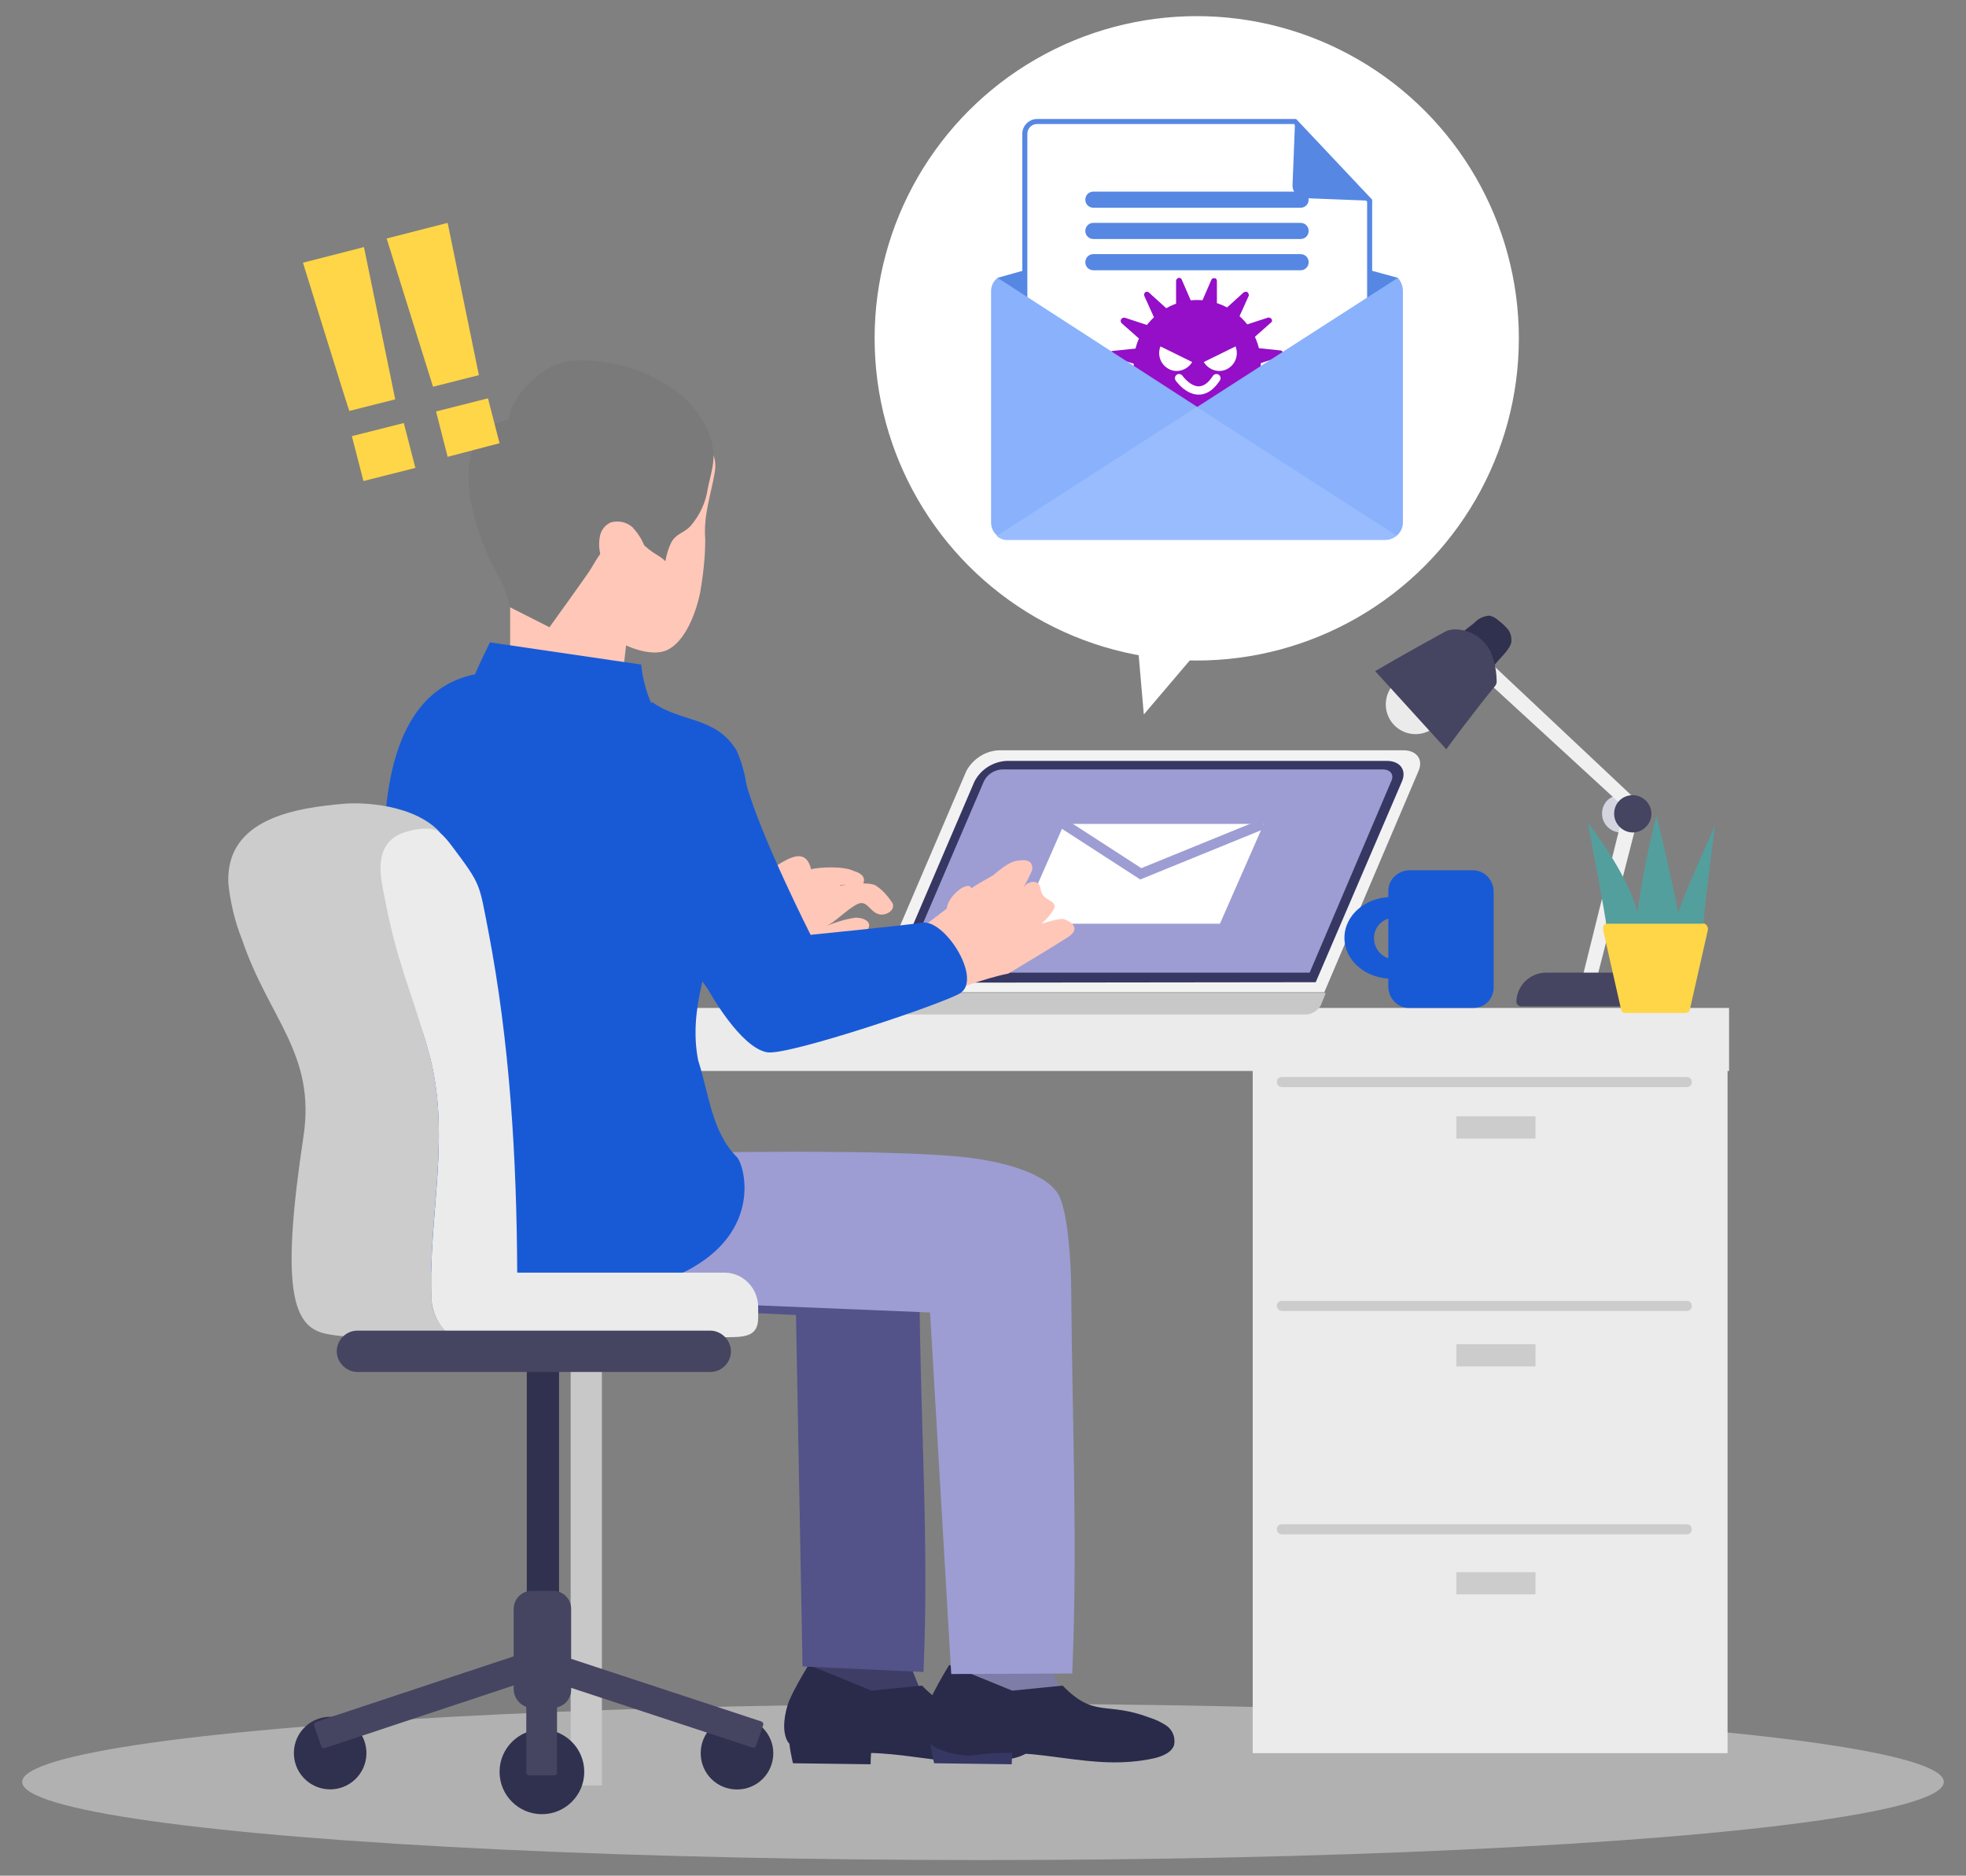 <?xml version="1.0" encoding="utf-8"?>
<!-- Generator: Adobe Illustrator 27.2.0, SVG Export Plug-In . SVG Version: 6.00 Build 0)  -->
<svg width="390" height="372" xmlns="http://www.w3.org/2000/svg" xmlns:xlink="http://www.w3.org/1999/xlink" x="0px"
	 y="0px" viewBox="0 0 390 372" style="enable-background:new 0 0 390 372;" xml:space="preserve">
<rect x="0" y="0" width="390" height="372" fill="#808080" stroke="none"/>
<style type="text/css">
	.st0{opacity:0.39;fill:#FFFFFF;enable-background:new    ;}
	.st1{fill:#C8C8C8;}
	.st2{fill:#EBEBEB;}
	.st3{fill:#CCCCCC;}
	.st4{fill:#F2F2F2;}
	.st5{fill:#373764;}
	.st6{fill:#9D9DD4;}
	.st7{fill:#FFFFFF;}
	.st8{fill:none;stroke:#9D9DD4;stroke-width:2;stroke-miterlimit:10;}
	.st9{fill:#3D3D66;}
	.st10{fill:#2A2A4B;}
	.st11{fill:#53538A;}
	.st12{fill:#7D7DA8;}
	.st13{fill:#E6E6E6;}
	.st14{fill:#185AD6;}
	.st15{fill:#FFC7B8;}
	.st16{fill:#7A7A7A;}
	.st17{fill:#30304F;}
	.st18{fill:#454562;}
	.st19{fill:#D4D4E1;}
	.st20{fill:#F0F0F0;}
	.st21{fill:#FFD647;}
	.st22{fill:#539F9E;}
	.st23{fill:#5687E3;}
	.st24{fill:#FFFFFF;stroke:#5687E3;stroke-miterlimit:10;}
	.st25{fill:#940FC7;}
	.st26{fill:none;stroke:#FFFFFF;stroke-width:1.65;stroke-linecap:round;stroke-linejoin:round;}
	.st27{fill:#89B1FC;}
	.st28{fill:#99BCFF;}
</style>
<g id="te_mv">
	<ellipse id="_楕円形_429" class="st0" cx="195" cy="353.4" rx="190.6" ry="15.5"/>
	<path id="_パス_21668" class="st1" d="M113.2,203.1h6.2v151h-6.2V203.1z"/>
	<path id="_パス_21669" class="st2" d="M125,199.9h218v12.5H125L125,199.9L125,199.9z"/>
	<path id="_パス_21670" class="st2" d="M248.5,209.4h94.2v138.3h-94.2V209.4L248.5,209.4z"/>
	<path id="_パス_21671" class="st3" d="M254.3,260h77.1c1,0,2.1,0,3.1,0h0.1c0.6,0,1-0.4,1-1s-0.4-1-1-1h-77.1c-1,0-2.1,0-3.1,0
		h-0.1c-0.6,0-1,0.4-1,1C253.3,259.5,253.8,260,254.3,260L254.3,260L254.3,260z M254.3,215.6h77.1c1,0,2.1,0,3.1,0h0.1
		c0.6,0,1-0.4,1-1s-0.4-1-1-1h-77.1c-1,0-2.1,0-3.1,0h-0.1c-0.6,0-1,0.4-1,1S253.8,215.6,254.3,215.6L254.3,215.6L254.3,215.6z
		 M254.3,304.3h77.1c1,0,2.1,0,3.1,0h0.1c0.6,0,1-0.4,1-1s-0.4-1-1-1h-77.1c-1,0-2.1,0-3.1,0h-0.1c-0.6,0-1,0.4-1,1
		S253.8,304.3,254.3,304.3L254.3,304.3L254.3,304.3z M288.9,221.4h15.7v4.4h-15.7V221.4z M288.9,266.6h15.7v4.4h-15.7V266.6z
		 M288.9,311.8h15.7v4.4h-15.7V311.8z"/>
	<g id="_グループ_10375">
		<path id="_パス_21672" class="st4" d="M262.7,196.8h-89.8l18.8-43.9c1.3-2.4,3.8-4,6.5-4.1h80.2c2.6,0,4,1.8,3,4.1L262.7,196.8
			L262.7,196.8z"/>
		<path id="_パス_21673" class="st5" d="M176.2,194.9l17.1-39.9c1.3-2.5,3.8-4,6.5-4.1h75.3c2.6,0,4,1.8,3,4.1L261,194.8
			L176.2,194.9L176.2,194.9z"/>
		<path id="_パス_21674" class="st6" d="M259.8,192.9h-80.9l16.3-38c0.7-1.4,2.2-2.3,3.7-2.3h75.4c1.5,0,2.3,1,1.7,2.3
			L259.8,192.9L259.8,192.9z"/>
		<path id="_パス_21675" class="st7" d="M242,183.2h-39.6l8.7-19.8h39.6L242,183.2z"/>
		<g id="_グループ_10374">
			<path id="_パス_21676" class="st1" d="M259,201.2H156.4c-1.2,0-1.8-0.8-1.4-1.8l0.9-2.2c0.1-0.2,0.3-0.3,0.5-0.3h106.3
				c0.2,0,0.3,0.1,0.2,0.3l-0.9,2.2C261.4,200.4,260.3,201.2,259,201.2L259,201.2L259,201.2z"/>
		</g>
		<path id="_パス_21677" class="st8" d="M211,163.4l15.3,9.9l24.3-9.9"/>
	</g>
	<g id="_グループ_10378">
		<path id="_パス_21678" class="st9" d="M158.2,337.6l4.2-10.9l16.7-0.1l4.2,10.4c1.2,0.4,7.4,4.5,8.6,4.9c2.5,0.8-6,2.3-10,2.2
			c-4.6-0.1-9.2-5-13.7-6.3C165.6,337,158.2,337.5,158.2,337.6L158.2,337.6L158.2,337.6z"/>
		<path id="_パス_21679" class="st10" d="M173.1,344.8c-0.2,1.7-0.4,3.4-0.4,5.1l-15.4-0.2c0,0-1-4.2-0.7-5.2L173.1,344.8
			L173.1,344.8z"/>
		<path id="_パス_21680" class="st10" d="M160.4,330.2c-1.4,2.3-2.8,4.7-3.9,7.2c-0.8,2.2-1.5,5.7-0.3,7.9c1.1,2,7,3.2,9.3,2.8
			c12.8-2,22.9,3.4,35.6,0.6c1.6-0.4,3.4-1.1,3.9-2.6c0.3-1.4-0.2-2.8-1.3-3.7c-1.1-0.8-2.4-1.4-3.7-1.8c-8.5-3.2-10.8,0.2-17.1-6.3
			l-10,1L160.4,330.2L160.4,330.2L160.4,330.2z"/>
		<path id="_パス_21681" class="st11" d="M183.2,331.6c1.1-26-0.6-48.4-0.8-75.3c0-4.4,3.1-10.8,1.4-14.9c-2-4.9-7.7-7.1-12.8-8.5
			c-14-3.7-62.5-4.3-77.1-3.9l1,28.9l63,2.9l1.3,69.7L183.2,331.6L183.2,331.6L183.2,331.6z"/>
		<path id="_パス_21682" class="st12" d="M186.1,337.6l5-8.9l15.8-2l4.2,10.4c1.2,0.4,7.4,4.5,8.6,4.9c2.5,0.8-6,2.3-10,2.2
			c-4.6-0.1-9.2-5-13.7-6.3C193.5,337.1,186.1,337.6,186.1,337.6L186.1,337.6L186.1,337.6z"/>
		<path id="_パス_21683" class="st5" d="M201.1,344.8c-0.2,1.7-0.4,3.4-0.4,5.1l-15.4-0.2c0,0-1-4.2-0.7-5.2L201.1,344.8
			L201.1,344.8L201.1,344.8z"/>
		<path id="_パス_21684" class="st10" d="M188.3,330.2c-1.4,2.3-2.8,4.7-3.9,7.2c-0.8,2.2-1.5,5.7-0.3,7.9c1.1,2,7,3.2,9.3,2.8
			c12.8-2,22.9,3.4,35.6,0.6c1.6-0.4,3.4-1.1,3.9-2.6c0.3-1.4-0.2-2.8-1.3-3.7c-1.1-0.8-2.4-1.4-3.7-1.8c-8.5-3.2-10.8,0.2-17.1-6.3
			l-10,1L188.3,330.2L188.3,330.2L188.3,330.2z"/>
		<path id="_パス_21685" class="st6" d="M212.7,331.9c1.1-26,0-49.1-0.2-76c0-4.4-0.5-14.2-2.2-18.3c-2-4.9-11.5-7.2-18.1-8
			c-14.4-1.8-54.9-1.1-69.4-0.7l1,28.9l60.7,2.5l4.2,71.7L212.7,331.9L212.7,331.9z"/>
		<path id="_パス_21686" class="st13" d="M142,178.8c1.2-0.4,3.5-1.7,4.7-1.6c2.8,0.4,5.4,2,7,4.3c1.5,2.8-0.1,8-0.1,8
			s-7.2,6.3-10.1,5.3l-18.8-12.3C130.6,182.1,136.5,180.8,142,178.8L142,178.8L142,178.8z"/>
		<path id="_パス_21687" class="st14" d="M82.8,218.7c2.2,5.4-1.5,24.1,0.3,29.6c7.4,16.3,37.2,10.9,53,3.8
			c15.5-8,11.5-21.4,10-22.7c-4.9-5-5.4-12.2-7.6-19.1c-4-20,16.5-41.6,7.6-61.5c-4.2-6.8-10.9-5.4-16.8-9.6c-3,8.9-26.6,4.6-32.1,0
			l0,0c0.5-2.4,1.8-4.5,3.7-5.9C62.8,131.2,79.1,199.4,82.8,218.7L82.8,218.7z"/>
		<path id="_パス_21688" class="st15" d="M138.8,86.5c2.1,2.2,3.5,4,3,7.1c-0.7,4.3-2.3,8.6-1.9,13.3c0,3.6-0.4,7.1-1,10.6
			c-1.2,5.7-3.8,10.5-7,11.6c-3.2,1.1-7.7-1.1-7.7-1.1l-0.7,6.1l4,9.8l-28.8-0.3l-1-10.4l3.5-0.6c0,0,0-13.6,0-18.6
			c15.6,5.6,11.1,1.2,16.2-7C131.4,85,128.5,90.9,138.8,86.5L138.8,86.5z"/>
		<path id="_パス_21689" class="st16" d="M101,83.2c-12.5,2.2-8.4,20.5-1.6,32c0.8,1.6,1.4,3.4,1.7,5.2l7.9,4
			c0,0,7.7-10.7,8.1-11.4c1.2-2,2.6-4.6,4.7-5.8c2.1-1.2,3.8-1.2,5.3,0.3c1,1,2.1,1.9,3.3,2.6c0.5,0.3,1.1,0.7,1.6,1.2
			c0.2-1.3,0.6-2.6,1.2-3.8c1.1-1.8,2.4-1.7,3.8-3.2c1.8-2.1,3-4.6,3.4-7.4c0.6-3,1.5-5.2,1-8.2c-0.8-4.9-4.6-9.6-8.7-12.1
			c-5.2-3.4-11.3-5.2-17.6-5.1c-2.8-0.1-5.6,0.8-7.9,2.6c-2.3,1.7-4.2,3.9-5.6,6.5C101.5,80.6,100.7,83.2,101,83.2L101,83.2
			L101,83.2z"/>
		<path id="_パス_21690" class="st15" d="M127.8,108.2c-0.5-1.3-1.3-2.5-2.3-3.6c-1.2-1.1-2.8-1.4-4.3-1c-1.2,0.5-2,1.6-2.2,2.8
			c-0.7,3.6,1.1,7.2,4.5,8.7L127.8,108.2L127.8,108.2L127.8,108.2z"/>
		<g id="_グループ_10376">
			<path id="_パス_21691" class="st14" d="M97.2,127.4l30,4.4c0,0,0.5,7.8,5.5,13.2l-22.3,7.1c-5.4-3.1-14.8-6.5-18.1-12
				C91.7,138.2,97.2,127.4,97.2,127.4L97.2,127.4z"/>
		</g>
		<path id="_パス_21692" class="st15" d="M142.7,181.9c3.1-3.6,9.3-9.4,13.4-11.4c2.4-1.2,4.1-1,4.8,1.9c1.4-0.4,6.2-0.7,8.4,0.3
			c0.8,0.3,2.5,0.8,2,2.4c-0.2,0.6-4.7,0.1-4.7,0.6c1.1-0.3,5.5-0.9,7.1-0.1c1.4,0.9,2.5,2.2,3.4,3.6c0.5,1.5-1.6,2.5-2.8,2.1
			c-1.8-0.5-2.3-2.9-4.2-2c-2.2,1.1-4.5,3.7-6.3,4.4c1.9-0.8,3.9-1.4,5.9-1.7c2.9,0,4.3,2.1,0,4.1c-4.3,1.9-8.4,4.4-12.8,5.3
			c-2.9,0.5-5.7,1.1-8.5,1.9C151,191.9,146.3,182.9,142.7,181.9L142.7,181.9L142.7,181.9z M187.8,180.2c0.3-2.7,4.4-5.7,4.9-4
			c0.5-0.5,4-2.4,4.3-2.6c3.3-2.8,4.2-2.9,5.8-3c1.8-0.1,2.2,1.1,1.9,2.1c-0.5,1.1-1,2.2-1.7,3.3c1.1-1.5,3.2-1.5,3.4,0.2
			c0.3,2.4,2.6,2.2,2.8,3.4c0.2,1.1-2.6,3.6-2.6,3.6s3.7-1.2,4.5-0.9c2.6,1,2.6,2.4,0.7,3.6c-3.1,2-11.8,7.2-11.8,7.2
			c-3.9,0.7-13.6,4-13.2,4.7c-0.3-7.7-3.8-8.3-10.5-9.3C176.4,188.7,182.8,184.1,187.8,180.2L187.8,180.2L187.8,180.2z"/>
		<g id="_グループ_10377">
			<path id="_パス_21693" class="st14" d="M123.8,171.9c4.9,7.6,16.7,24.4,16.7,24.4s6.3,11.5,11.7,12.4
				c4.2,0.7,35.7-9.9,38.4-11.8c4.2-3-3.3-14.8-7.8-13.9c-2,0.4-22,2.4-22,2.4s-9.8-19.3-12.8-30c-1.7-6.2-6.3-7.3-6.3-7.3
				L123.8,171.9L123.8,171.9L123.8,171.9z"/>
		</g>
	</g>
	<g id="_グループ_10379">
		<path id="_パス_21694" class="st2" d="M85.6,257.5c-0.7-16.4,4.1-32.8-0.7-49.3c-2.7-9.7-4.6-10.5-7.3-20.2
			c-2.2-7.9-6.7-19.3,1.8-25c2.8-1.9,7.2,0.7,10.1,4.6c6,8,5.5,7.4,7.4,17.2c4.2,21.9,5.6,44.6,5.7,67.6h41.3c3.7,0.1,6.6,3.3,6.5,7
			v2c0,3.8-2.9,3.8-6.5,3.8H89.7C87.2,263.4,85.7,260.5,85.6,257.5L85.6,257.5L85.6,257.5z"/>
		<path id="_パス_21695" class="st3" d="M68.3,159.4c3.4-0.3,14,0,19.2,5.9c-1.8-2-7.8-0.5-9.5,0.9c-3.6,2.8-2.5,7.9-1.7,11.8
			c2.5,13.1,4.9,17.3,8.6,30.1c4.8,16.4,0,32.8,0.7,49.3c0,3.1,1.6,5.9,4.1,7.6c0,0-20.1,1.1-25.9-0.7c-5.9-1.8-8-9.8-3.6-38.9
			c2.5-16.4-6.9-23.4-12.2-39.1c-1.4-3.5-2.3-7.3-2.7-11.1C44.7,162.2,59,160.2,68.3,159.4L68.3,159.4L68.3,159.4z"/>
		<path id="_パス_21696" class="st17" d="M153.4,347.7c0,4-3.2,7.2-7.2,7.2s-7.2-3.2-7.2-7.2s3.2-7.2,7.2-7.2l0,0
			C150.2,340.6,153.4,343.8,153.4,347.7z"/>
		
			<ellipse id="_楕円形_430" transform="matrix(3.327797e-02 -0.999 0.999 3.327797e-02 -284.041 401.645)" class="st17" cx="65.6" cy="347.7" rx="7.2" ry="7.2"/>
		<circle id="_楕円形_431" class="st17" cx="107.5" cy="351.4" r="8.4"/>
		<path id="_パス_21697" class="st17" d="M107.7,337.7c1.8,0,3.2-1.4,3.2-3.2v-62.6c0-1.8-1.4-3.2-3.2-3.2s-3.2,1.4-3.2,3.2v62.6
			C104.5,336.3,106,337.7,107.7,337.7z"/>
		<path id="_パス_21698" class="st18" d="M105.5,338.7h4.2c2,0,3.6-1.6,3.6-3.6v-16c0-2-1.6-3.6-3.6-3.6h-4.2
			c-2,0-3.6,1.6-3.6,3.6v16C102,337.1,103.6,338.7,105.5,338.7z"/>
		<path id="_パス_21699" class="st18" d="M110.6,328.1l40.4,13.3c0.3,0.1,0.5,0.4,0.4,0.7l-1.4,4.1c-0.1,0.3-0.4,0.5-0.7,0.4
			l-40.4-13.3c-0.3-0.1-0.5-0.4-0.4-0.7l1.4-4.1C109.9,328.2,110.2,328,110.6,328.1L110.6,328.1L110.6,328.1z M103.1,328.1
			c0.3-0.1,0.6,0.1,0.7,0.4l1.4,4.1c0.1,0.3-0.1,0.6-0.4,0.7l-40.4,13.4c-0.3,0.1-0.6-0.1-0.7-0.4l-1.4-4.1
			c-0.1-0.3,0.1-0.6,0.4-0.7L103.1,328.1L103.1,328.1z"/>
		<path id="_パス_21700" class="st18" d="M109.9,326.6c0.3,0,0.6,0.2,0.6,0.5v24.5c0,0.3-0.3,0.5-0.6,0.5H105
			c-0.3,0-0.6-0.2-0.6-0.5v-24.5c0-0.3,0.3-0.5,0.6-0.5H109.9z M70.9,272.1h70c2.3,0,4.1-1.9,4.1-4.1s-1.9-4.1-4.1-4.1h-70
			c-2.3,0-4.1,1.9-4.1,4.1S68.7,272.1,70.9,272.1z"/>
	</g>
	<g id="_グループ_10380">
		<circle id="_楕円形_432" class="st2" cx="280.8" cy="139.7" r="5.9"/>
		<path id="_パス_21701" class="st19" d="M321.5,157.7c2,0,3.7,1.7,3.7,3.7s-1.7,3.7-3.7,3.7s-3.7-1.7-3.7-3.7
			C317.8,159.2,319.4,157.7,321.5,157.7L321.5,157.7z"/>
		<path id="_パス_21702" class="st17" d="M295.4,122.1c0.7,0.1,1.4,0.5,1.9,1c0.7,0.5,1.3,1.1,1.9,1.8c0.5,0.7,0.7,1.6,0.6,2.5
			c-0.4,1.7-2.5,3.2-3.6,4.9l-5.9-7c0.9-0.9,1.6-1.2,2.4-2C293.4,122.6,294.4,122.2,295.4,122.1L295.4,122.1z"/>
		<path id="_パス_21703" class="st20" d="M324.5,163.9l-7.8,30.4h-2.9l7.8-31.4L324.5,163.9L324.5,163.9z M323.8,157.9l-2.6,1.3
			L293,133.3l2.1-2.4L323.8,157.9L323.8,157.9z"/>
		<path id="_パス_21704" class="st18" d="M323.9,157.7c2,0,3.7,1.7,3.7,3.7s-1.7,3.7-3.7,3.7s-3.7-1.7-3.7-3.7
			C320.2,159.2,321.9,157.7,323.9,157.7L323.9,157.7z M292.6,125.9c1.6,1,2.8,2.4,3.4,4.1c0.6,1.7,0.9,3.5,0.9,5.4l-0.2,0.5
			c-4.6,5.6-9.8,12.7-9.8,12.7l-14.1-15.5c0,0,5.6-3.3,14-7.9C288.6,124.4,291.1,125,292.6,125.9L292.6,125.9L292.6,125.9z
			 M301.8,199.6h26.1c0.5,0,0.8-0.4,0.8-0.8c0-3.2-2.6-5.9-5.9-5.9h-16.1c-3.2,0-5.9,2.6-5.9,5.9
			C300.9,199.2,301.3,199.6,301.8,199.6L301.8,199.6L301.8,199.6z"/>
	</g>
	<g id="_グループ_10381">
		<path id="_パス_21705" class="st21" d="M334.3,200.9h-11.8c-0.4,0-0.8-0.2-0.9-0.6l-3.6-15.9c-0.1-0.6,0.2-1.2,0.8-1.3
			c0.1,0,0.2,0,0.2,0h18.7c0.6,0,1.1,0.5,1.1,1.1c0,0.1,0,0.2,0,0.2l-3.6,15.9C335.1,200.7,334.7,200.9,334.3,200.9L334.3,200.9
			L334.3,200.9z"/>
		<path id="_パス_21706" class="st22" d="M318.6,183.2c0.1-0.5-3.6-20-3.6-20s8,10.1,9.8,17.8c0.9-6.5,2.2-12.9,3.8-19.3
			c0,0,3,12.4,4.3,19.3c2.1-5.9,7.3-17.2,7.3-17.2s-1.8,13.4-2.3,19.4H318.6L318.6,183.2L318.6,183.2z"/>
	</g>
	<g id="_グループ_10382">
		<path id="_パス_21707" class="st14" d="M292.2,199.9h-12.7c-2.2,0-4-1.8-4.1-4.1v-19.1c0-2.2,1.8-4,4.1-4.1h12.7
			c2.2,0,4,1.8,4.1,4.1v19.1C296.3,198.2,294.5,199.9,292.2,199.9L292.2,199.9L292.2,199.9z"/>
		<path id="_パス_21708" class="st14" d="M276.1,177.9c-5.2,0-9.4,3.6-9.4,8.1s4.2,8.1,9.4,8.1c5.2,0,9.4-3.6,9.4-8.1
			S281.3,177.9,276.1,177.9z M276.1,190.2c-2.3-0.3-3.8-2.5-3.5-4.7c0.3-2.3,2.5-3.8,4.7-3.5c2,0.3,3.5,2.1,3.5,4.1
			C280.7,188.4,278.5,190.2,276.1,190.2z"/>
	</g>
	<circle id="_楕円形_433" class="st7" cx="237.4" cy="67.1" r="63.9"/>
	<path id="_パス_21709" class="st7" d="M226.9,141.7l16.5-19.4l-18.7-6L226.9,141.7L226.9,141.7z"/>
	<g id="_グループ_10384">
		<path id="_パス_21710" class="st23" d="M277.1,96.2h-79.2V55.1l39-11l40.4,11L277.1,96.2L277.1,96.2z"/>
		<path id="_パス_21711" class="st24" d="M256.9,24.1h-51.2c-1.3,0-2.4,1.1-2.4,2.4v73c0,1.3,1.1,2.4,2.4,2.4h63.6
			c1.3,0,2.4-1.1,2.4-2.4V39.8L256.9,24.1z"/>
		<path id="_パス_21712" class="st23" d="M256.9,24.1l-0.5,12.7c0,1.3,1,2.4,2.3,2.5l12.9,0.5L256.9,24.1z"/>
		<path id="_パス_15104" class="st25" d="M238,60.8l2.3-5.3c0.1-0.3,0.5-0.4,0.8-0.3c0.2,0.1,0.3,0.3,0.3,0.5v5.8
			c0,0.3,0.3,0.6,0.6,0.6c0.1,0,0.3-0.1,0.4-0.2l4.3-3.9c0.3-0.2,0.7-0.2,0.9,0.1c0.1,0.2,0.2,0.4,0.1,0.6l-2.4,5.3
			c-0.1,0.3,0,0.7,0.3,0.8c0.1,0.1,0.3,0.1,0.4,0l5.5-1.8c0.3-0.1,0.7,0.1,0.8,0.4c0.1,0.2,0,0.5-0.2,0.6l-4.3,3.8
			c-0.2,0.2-0.3,0.6,0,0.9c0.1,0.1,0.2,0.2,0.4,0.2l5.8,0.6c0.3,0,0.6,0.4,0.5,0.7c0,0.2-0.2,0.4-0.4,0.5l-5.5,1.8
			c-0.3,0.1-0.5,0.5-0.4,0.8c0,0.1,0.1,0.3,0.3,0.3l5,2.9c0.3,0.2,0.4,0.6,0.2,0.9c-0.1,0.2-0.3,0.3-0.6,0.3l-5.8-0.7
			c-0.3,0-0.6,0.2-0.7,0.5c0,0.1,0,0.3,0.1,0.4l3.5,4.7c0.2,0.3,0.1,0.7-0.2,0.9c-0.2,0.1-0.4,0.1-0.6,0l-5-2.9
			c-0.3-0.2-0.7-0.1-0.8,0.2c-0.1,0.1-0.1,0.3-0.1,0.4l1.2,5.7c0.1,0.3-0.2,0.7-0.5,0.7c-0.2,0-0.5,0-0.6-0.2l-3.4-4.7
			c-0.2-0.3-0.6-0.3-0.9-0.1c-0.1,0.1-0.2,0.2-0.2,0.4l-1.2,5.7c-0.1,0.3-0.4,0.5-0.7,0.5c-0.2,0-0.4-0.2-0.5-0.5l-1.2-5.7
			c-0.1-0.3-0.4-0.5-0.7-0.5c-0.1,0-0.3,0.1-0.4,0.2l-3.4,4.7c-0.2,0.3-0.6,0.3-0.9,0.1c-0.2-0.1-0.3-0.4-0.2-0.6l1.2-5.7
			c0.1-0.3-0.1-0.7-0.5-0.7c-0.1,0-0.3,0-0.4,0.1l-5,2.9c-0.3,0.2-0.7,0-0.8-0.2s-0.1-0.4,0-0.6l3.5-4.7c0.2-0.3,0.1-0.7-0.1-0.9
			c-0.1-0.1-0.3-0.1-0.4-0.1l-5.8,0.7c-0.3,0-0.6-0.2-0.7-0.6c0-0.2,0.1-0.5,0.3-0.6l5-2.9c0.3-0.2,0.4-0.6,0.2-0.8
			c-0.1-0.1-0.2-0.2-0.3-0.3l-5.5-1.7c-0.3-0.1-0.5-0.5-0.4-0.8c0.1-0.2,0.3-0.4,0.5-0.4l5.8-0.6c0.3,0,0.6-0.3,0.5-0.7
			c0-0.1-0.1-0.3-0.2-0.4l-4.3-3.8c-0.2-0.2-0.3-0.6,0-0.9c0.2-0.2,0.4-0.2,0.6-0.2l5.5,1.8c0.3,0.1,0.7-0.1,0.8-0.4
			c0-0.1,0-0.3,0-0.4l-2.4-5.3c-0.1-0.3,0-0.7,0.3-0.8c0.2-0.1,0.5,0,0.6,0.1l4.3,3.9c0.3,0.2,0.6,0.2,0.9,0
			c0.1-0.1,0.2-0.3,0.2-0.4v-5.8c0-0.3,0.3-0.6,0.6-0.6c0.2,0,0.4,0.1,0.5,0.3l2.3,5.3c0.1,0.3,0.5,0.4,0.8,0.3
			C237.8,61.1,237.9,61,238,60.8"/>
		<path id="_パス_15105" class="st25" d="M250.1,72.1c0,7-5.7,12.6-12.6,12.6c-6.9,0-12.6-5.7-12.6-12.6c0-6.9,5.7-12.6,12.6-12.6
			l0,0C244.4,59.5,250.1,65.1,250.1,72.1"/>
		<path id="_パス_15106" class="st7" d="M230.2,68.7c-0.7,1.8,0.1,3.8,1.9,4.6c1.6,0.7,3.5,0,4.4-1.5L230.2,68.7L230.2,68.7z"/>
		<path id="_パス_15107" class="st7" d="M245.1,68.7c0.7,1.8-0.1,3.8-1.9,4.6c-1.6,0.7-3.5,0-4.4-1.5L245.1,68.7L245.1,68.7z"/>
		<path id="_パス_15108" class="st26" d="M233.9,75c0,0,3.8,5.5,7.4,0"/>
		<path id="_パス_21713" class="st27" d="M277.3,55.1l-39.8,25.6l-39.6-25.6c-0.8,0.6-1.3,1.6-1.3,2.6v45.9c0,1.9,1.5,3.4,3.4,3.4
			h74.9c1.9,0,3.4-1.5,3.4-3.4V57.7C278.3,56.7,277.9,55.8,277.3,55.1L277.3,55.1L277.3,55.1z"/>
		<path id="_パス_21714" class="st28" d="M237.4,80.7l-39.7,25.6c0.6,0.5,1.3,0.8,2.1,0.8h74.9c0.9,0,1.7-0.3,2.3-0.9L237.4,80.7
			L237.4,80.7z"/>
		<g id="_グループ_10383">
			<path id="_パス_21715" class="st23" d="M258,47.4h-41.1c-0.9,0-1.6-0.7-1.6-1.6s0.7-1.6,1.6-1.6H258c0.9,0,1.6,0.7,1.6,1.6
				S258.9,47.4,258,47.4L258,47.4z M258,41.2h-41.1c-0.9,0-1.6-0.7-1.6-1.6s0.7-1.6,1.6-1.6H258c0.9,0,1.6,0.7,1.6,1.6
				S258.9,41.2,258,41.2L258,41.2z M258,53.6h-41.1c-0.9,0-1.6-0.7-1.6-1.6s0.7-1.6,1.6-1.6H258c0.9,0,1.6,0.7,1.6,1.6
				S258.9,53.6,258,53.6L258,53.6L258,53.6L258,53.6z"/>
		</g>
	</g>
	<g id="_グループ_10385">
		<path id="_パス_21716" class="st21" d="M60.1,52.1L72.2,49l6.2,30.2l-9.1,2.3C69.2,81.5,60.1,52.1,60.1,52.1z M72.1,95.4
			l-2.3-8.9l10.3-2.6l2.3,8.9L72.1,95.4L72.1,95.4z M76.7,47.3l12.1-3.1L95,74.4l-9.1,2.3C85.9,76.7,76.7,47.3,76.7,47.3z
			 M88.8,90.6l-2.3-9L96.8,79l2.3,8.9L88.8,90.6z"/>
	</g>
</g>
</svg>
